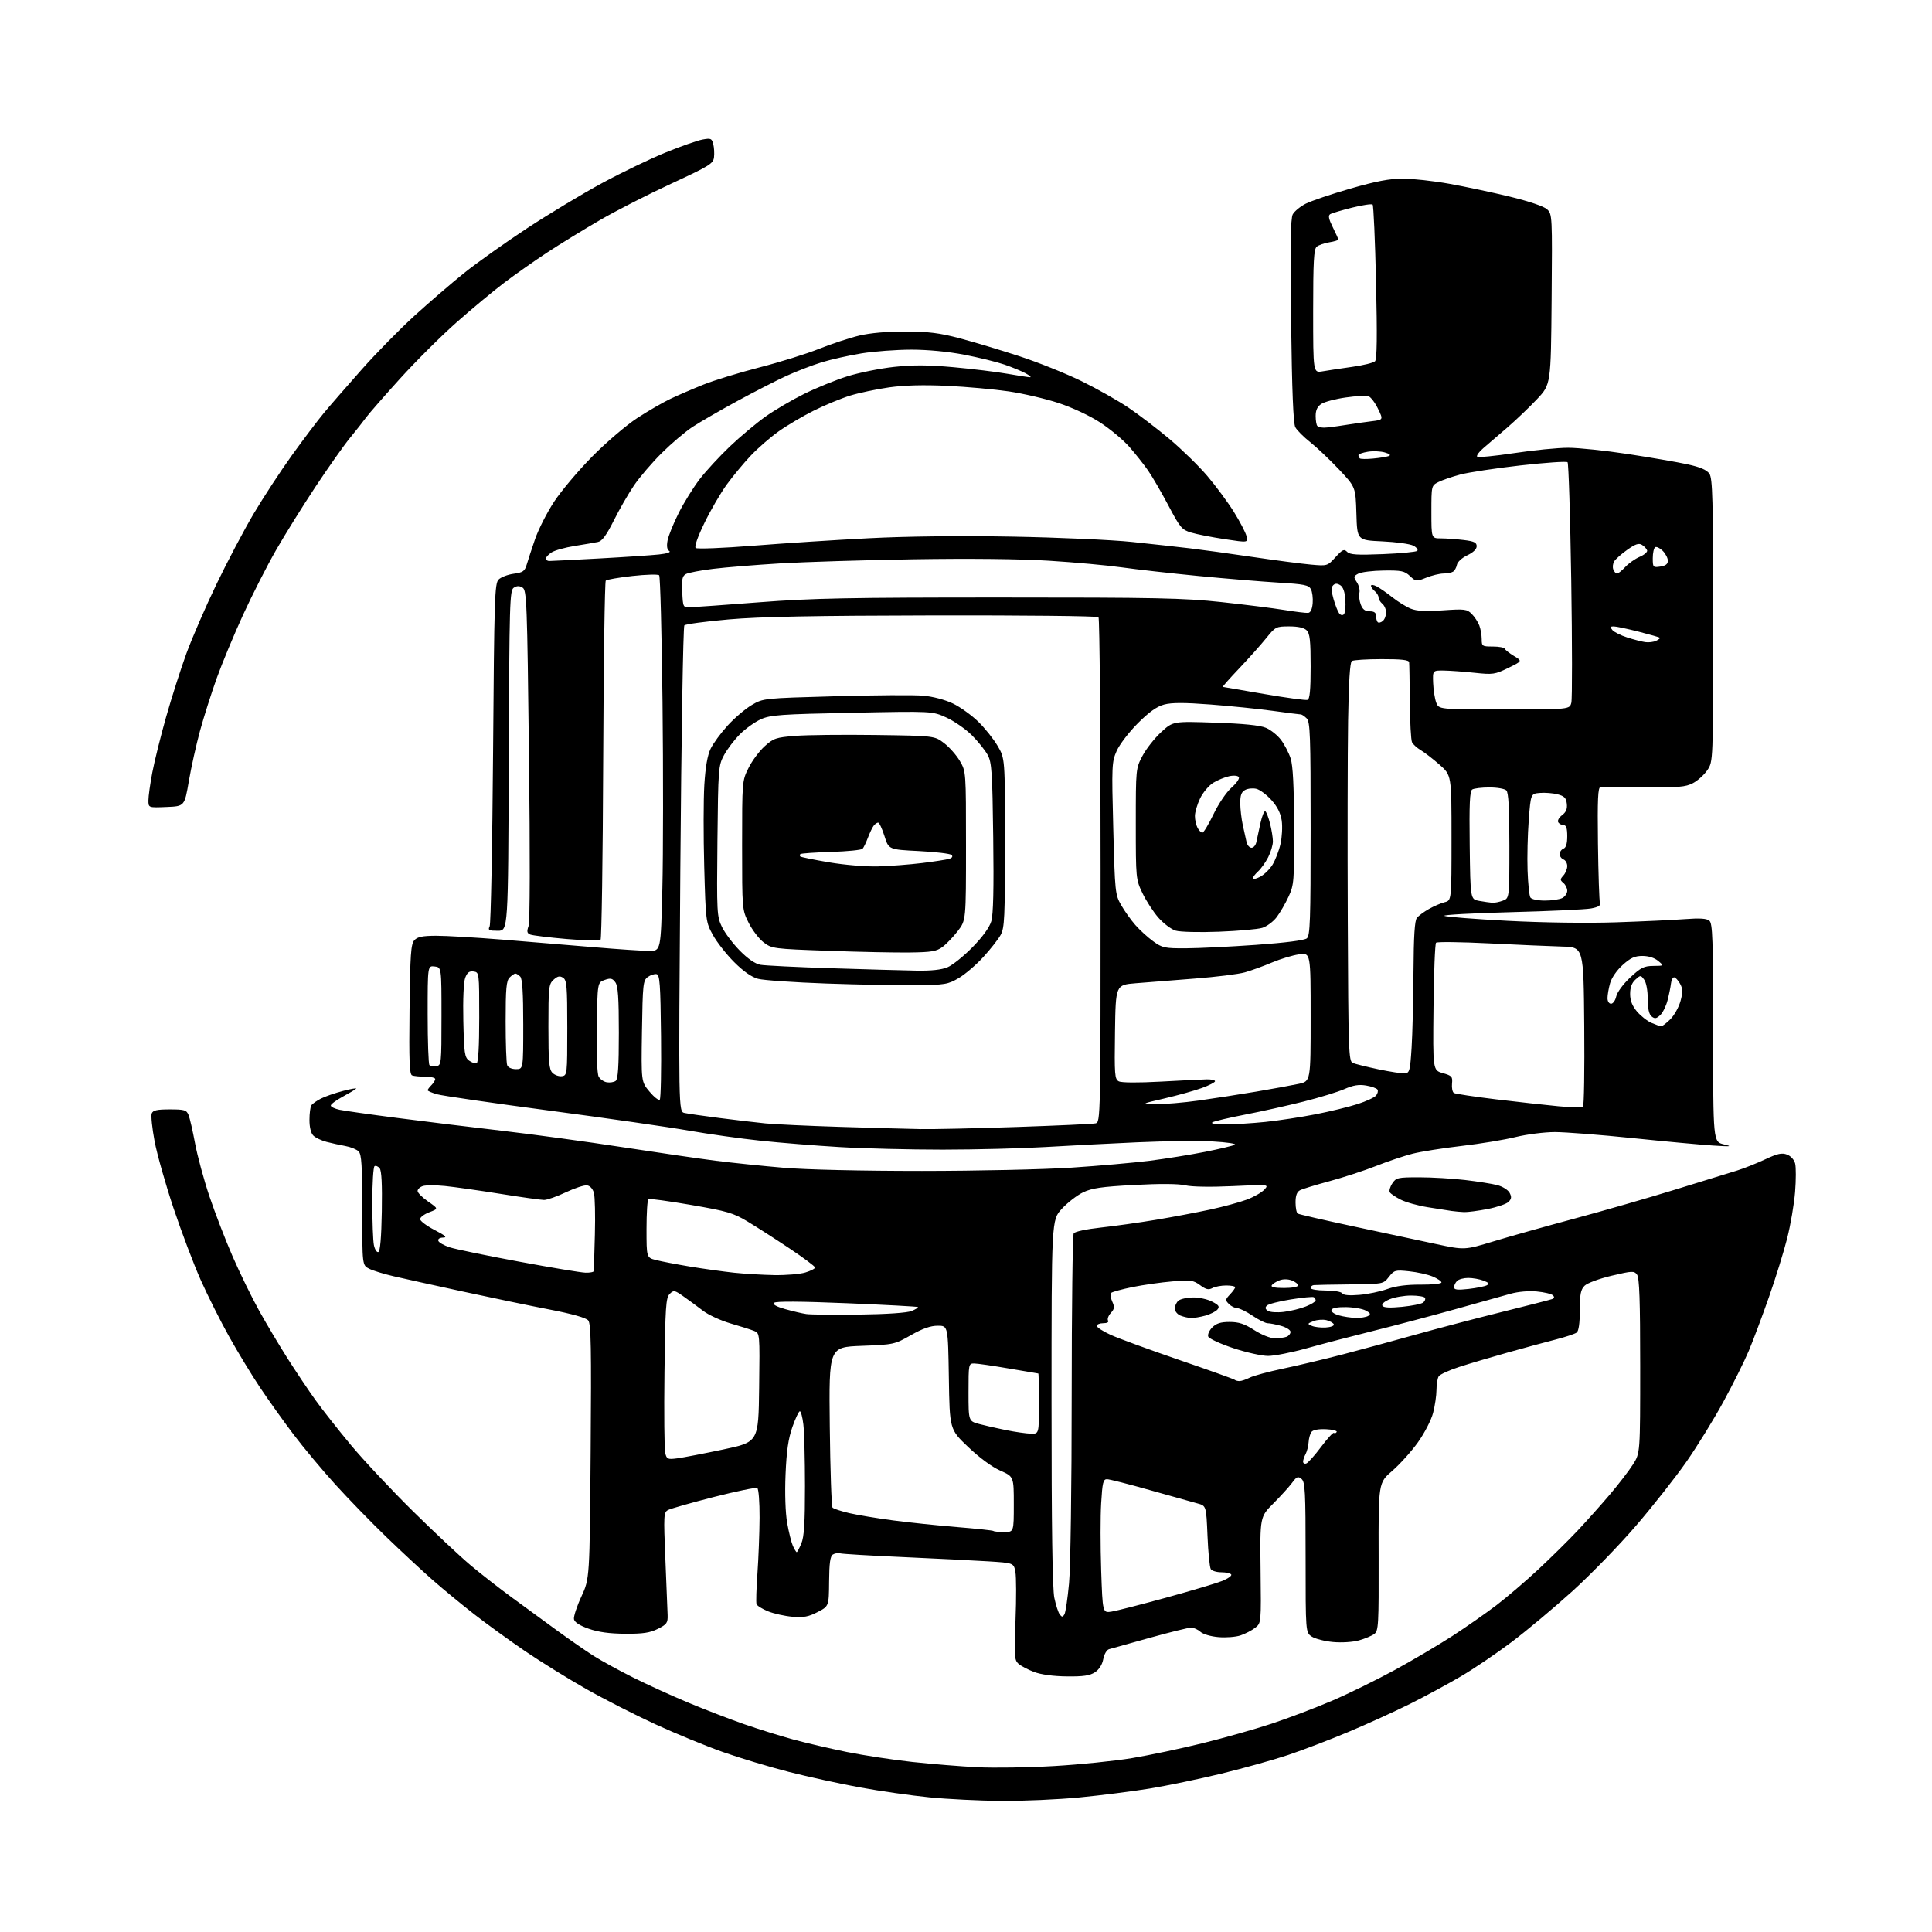 <?xml version="1.0" encoding="UTF-8" standalone="no"?>
<svg 
  version="1.1" 
  xmlns="http://www.w3.org/2000/svg" 
  xmlns:xlink="http://www.w3.org/1999/xlink" 
  xmlns:svg="http://www.w3.org/2000/svg"
  xmlns:rdf="http://www.w3.org/1999/02/22-rdf-syntax-ns#"
  xmlns:cc="http://creativecommons.org/ns#"
  xmlns:dc="http://purl.org/dc/elements/1.1/"
  viewBox="0 0 768 768"
  width="768"
  height="768"
>
<style>svg {background-color: white; }</style>"
<path stroke="none" fill="black" fill-rule="evenodd" d="M398.09,715.89C389.52,715.82 376.62,715.19 369.43,714.47C362.24,713.76 349.86,711.99 341.93,710.54C333.99,709.09 321.20,706.30 313.50,704.33C305.80,702.36 294.01,698.81 287.31,696.44C280.60,694.07 268.57,689.12 260.56,685.44C252.56,681.77 240.16,675.45 233.01,671.39C225.86,667.34 214.94,660.57 208.75,656.36C202.56,652.14 193.45,645.54 188.50,641.68C183.55,637.83 176.12,631.71 172.00,628.09C167.88,624.47 159.60,616.78 153.61,611.00C147.62,605.23 138.46,595.79 133.24,590.04C128.02,584.28 120.51,575.28 116.55,570.04C112.59,564.79 106.64,556.45 103.33,551.50C100.03,546.55 94.52,537.49 91.10,531.36C87.68,525.24 82.60,515.12 79.81,508.87C77.02,502.62 72.15,489.75 68.98,480.27C65.81,470.79 62.42,458.81 61.45,453.65C60.48,448.49 59.97,443.53 60.31,442.63C60.80,441.35 62.35,441.00 67.49,441.00C73.35,441.00 74.14,441.24 74.96,443.25C75.46,444.49 76.62,449.55 77.54,454.50C78.46,459.45 81.02,468.90 83.23,475.50C85.45,482.10 89.61,492.90 92.49,499.50C95.37,506.10 100.09,515.77 103.00,521.00C105.90,526.23 110.99,534.77 114.31,540.00C117.64,545.23 122.61,552.65 125.37,556.50C128.12,560.35 134.51,568.45 139.55,574.50C144.60,580.55 155.65,592.33 164.11,600.68C172.58,609.03 182.89,618.70 187.03,622.18C191.17,625.66 198.59,631.45 203.53,635.06C208.46,638.67 216.55,644.58 221.50,648.20C226.45,651.81 232.97,656.33 236.00,658.25C239.03,660.17 246.03,664.01 251.56,666.78C257.09,669.56 266.99,674.07 273.56,676.81C280.13,679.56 290.13,683.41 295.78,685.38C301.44,687.34 310.21,690.08 315.28,691.46C320.35,692.84 329.97,695.08 336.65,696.44C343.34,697.79 355.04,699.58 362.65,700.40C370.27,701.22 381.90,702.17 388.50,702.50C395.10,702.83 408.82,702.62 419.00,702.03C429.18,701.44 443.12,700.02 449.98,698.88C456.84,697.73 469.44,695.08 477.98,692.97C486.52,690.87 498.90,687.37 505.50,685.19C512.10,683.01 522.90,678.91 529.50,676.08C536.10,673.25 547.35,667.73 554.50,663.82C561.65,659.91 571.95,653.82 577.39,650.30C582.82,646.77 590.70,641.26 594.89,638.07C599.07,634.87 606.55,628.48 611.50,623.86C616.45,619.25 623.46,612.33 627.08,608.49C630.69,604.64 636.50,598.15 639.97,594.06C643.45,589.96 647.58,584.58 649.15,582.11C652.00,577.61 652.00,577.61 652.00,543.00C652.00,516.87 651.69,507.97 650.75,506.70C649.58,505.14 648.90,505.17 640.64,507.12C635.64,508.31 630.95,510.05 629.89,511.11C628.36,512.64 628.00,514.49 628.00,520.88C628.00,526.00 627.56,529.09 626.75,529.71C626.06,530.24 622.35,531.47 618.50,532.46C614.65,533.44 606.10,535.76 599.50,537.61C592.90,539.46 584.19,542.04 580.15,543.35C576.10,544.65 572.40,546.35 571.91,547.11C571.43,547.87 571.02,550.31 571.02,552.53C571.01,554.75 570.41,558.85 569.68,561.65C568.94,564.50 566.28,569.65 563.66,573.33C561.07,576.96 556.48,582.06 553.45,584.68C547.95,589.42 547.95,589.42 548.03,618.81C548.10,646.03 547.98,648.30 546.30,649.53C545.31,650.26 542.58,651.41 540.23,652.07C537.78,652.76 533.37,653.04 529.94,652.73C526.63,652.43 522.82,651.46 521.46,650.57C519.00,648.95 519.00,648.95 519.00,619.10C519.00,592.79 518.81,589.09 517.38,587.90C515.98,586.74 515.47,586.94 513.63,589.43C512.46,591.02 509.10,594.71 506.18,597.64C500.85,602.97 500.85,602.97 501.10,624.10C501.35,645.22 501.35,645.22 498.93,647.09C497.59,648.12 494.99,649.47 493.14,650.09C491.29,650.72 487.36,651.03 484.40,650.78C481.34,650.53 478.24,649.62 477.19,648.67C476.17,647.75 474.51,647.00 473.50,647.00C472.49,647.00 465.10,648.82 457.08,651.05C449.06,653.27 441.76,655.32 440.85,655.58C439.93,655.85 438.92,657.59 438.56,659.54C438.15,661.74 436.93,663.66 435.25,664.76C433.20,666.10 430.60,666.48 424.04,666.40C418.70,666.34 413.83,665.68 411.05,664.63C408.60,663.70 405.80,662.23 404.83,661.35C403.23,659.90 403.12,658.26 403.68,644.07C404.02,635.45 404.00,626.80 403.63,624.85C402.96,621.29 402.96,621.29 392.73,620.65C387.10,620.30 371.93,619.54 359.00,618.96C346.07,618.39 334.82,617.72 334.00,617.48C333.18,617.24 331.86,617.45 331.08,617.94C330.02,618.60 329.64,621.32 329.58,628.66C329.50,638.50 329.50,638.50 325.00,640.82C321.39,642.69 319.41,643.05 315.00,642.68C311.98,642.42 307.62,641.45 305.33,640.53C303.03,639.60 300.96,638.32 300.73,637.67C300.49,637.03 300.66,631.55 301.09,625.50C301.52,619.45 301.90,609.46 301.94,603.31C301.97,597.08 301.57,591.85 301.03,591.52C300.50,591.19 292.73,592.79 283.78,595.07C274.83,597.36 266.65,599.68 265.61,600.23C263.81,601.17 263.76,602.16 264.50,619.86C264.93,630.11 265.33,640.08 265.39,642.00C265.49,645.13 265.07,645.71 261.50,647.50C258.35,649.07 255.58,649.49 248.50,649.44C242.27,649.40 237.81,648.79 234.00,647.44C230.37,646.16 228.39,644.87 228.16,643.64C227.97,642.61 229.29,638.56 231.11,634.64C234.40,627.50 234.40,627.50 234.79,577.00C235.11,535.80 234.94,526.20 233.84,524.89C232.98,523.85 227.49,522.30 218.50,520.56C210.80,519.08 195.28,515.86 184.00,513.41C172.72,510.97 160.35,508.24 156.50,507.34C152.65,506.45 148.26,505.10 146.75,504.34C144.00,502.95 144.00,502.95 144.00,481.05C144.00,463.24 143.73,458.87 142.55,457.69C141.75,456.89 139.39,455.93 137.30,455.56C135.21,455.18 131.83,454.44 129.80,453.91C127.76,453.38 125.39,452.25 124.55,451.40C123.59,450.44 123.01,448.08 123.02,445.18C123.02,442.61 123.36,440.00 123.77,439.39C124.17,438.78 125.86,437.58 127.53,436.73C129.19,435.88 133.17,434.49 136.37,433.66C139.58,432.82 141.90,432.43 141.55,432.78C141.19,433.14 138.79,434.57 136.20,435.97C133.62,437.37 131.50,438.94 131.50,439.46C131.50,439.99 133.07,440.75 135.00,441.16C136.93,441.56 147.28,443.03 158.00,444.41C168.72,445.80 187.57,448.10 199.88,449.53C212.19,450.96 233.57,453.88 247.38,456.01C261.20,458.14 277.90,460.57 284.50,461.41C291.10,462.25 303.25,463.50 311.50,464.20C320.47,464.96 342.59,465.46 366.50,465.46C388.50,465.45 415.27,464.86 426.00,464.15C436.73,463.45 450.68,462.21 457.00,461.42C463.32,460.62 473.23,459.03 479.00,457.88C484.77,456.73 490.11,455.46 490.86,455.05C491.60,454.64 487.65,454.05 482.07,453.74C476.50,453.44 463.06,453.58 452.22,454.07C441.37,454.55 424.85,455.40 415.50,455.96C406.15,456.52 387.80,456.98 374.71,456.99C361.63,456.99 343.18,456.54 333.71,455.97C324.25,455.41 310.11,454.27 302.30,453.44C294.49,452.62 281.67,450.81 273.80,449.43C265.94,448.05 241.05,444.47 218.50,441.49C195.95,438.50 175.81,435.58 173.75,434.99C171.69,434.40 170.00,433.68 170.00,433.39C170.00,433.10 170.68,432.18 171.50,431.36C172.33,430.53 173.00,429.44 173.00,428.93C173.00,428.42 171.24,428.00 169.08,428.00C166.93,428.00 164.56,427.77 163.83,427.49C162.76,427.08 162.56,421.97 162.80,401.26C163.05,379.34 163.34,375.29 164.70,373.77C165.95,372.40 167.90,372.00 173.40,371.98C177.31,371.97 189.05,372.66 199.50,373.50C209.95,374.35 226.38,375.71 236.00,376.52C245.62,377.34 255.57,378.01 258.09,378.00C262.68,378.00 262.68,378.00 263.30,353.25C263.64,339.64 263.67,306.23 263.36,279.00C263.05,251.77 262.46,229.13 262.03,228.68C261.61,228.23 256.82,228.36 251.40,228.96C245.98,229.57 241.21,230.39 240.80,230.80C240.40,231.20 239.94,263.33 239.78,302.18C239.63,341.04 239.15,373.18 238.73,373.60C238.31,374.02 232.24,373.87 225.23,373.27C218.23,372.66 211.75,371.87 210.83,371.51C209.49,370.98 209.34,370.31 210.10,368.15C210.68,366.49 210.74,340.39 210.27,300.09C209.56,239.40 209.37,234.64 207.75,233.61C206.47,232.81 205.53,232.81 204.25,233.61C202.62,234.64 202.48,239.19 202.24,302.36C201.99,370.00 201.99,370.00 197.89,370.00C194.32,370.00 193.90,369.77 194.64,368.25C195.11,367.29 195.72,336.25 196.00,299.29C196.46,237.55 196.64,231.93 198.21,230.36C199.16,229.42 201.85,228.39 204.19,228.07C207.85,227.58 208.58,227.08 209.35,224.50C209.84,222.85 211.33,218.30 212.67,214.38C214.01,210.47 217.44,203.72 220.30,199.38C223.16,195.05 230.00,186.95 235.50,181.39C241.00,175.82 249.02,168.98 253.31,166.18C257.61,163.38 263.58,159.93 266.58,158.51C269.57,157.09 275.47,154.55 279.67,152.87C283.88,151.18 293.88,148.12 301.91,146.05C309.93,143.99 320.57,140.68 325.54,138.69C330.51,136.70 337.71,134.32 341.54,133.41C346.00,132.35 352.63,131.77 360.00,131.79C369.17,131.82 373.53,132.37 381.50,134.48C387.00,135.93 397.64,139.13 405.14,141.58C412.65,144.03 423.79,148.50 429.90,151.50C436.02,154.50 444.39,159.23 448.52,162.01C452.65,164.80 460.01,170.42 464.88,174.51C469.75,178.60 476.53,185.22 479.94,189.22C483.34,193.22 488.10,199.65 490.50,203.50C492.90,207.35 495.15,211.68 495.51,213.12C496.15,215.73 496.15,215.73 486.83,214.32C481.70,213.54 475.70,212.37 473.50,211.70C469.81,210.59 469.11,209.76 464.49,201.00C461.73,195.78 458.07,189.47 456.35,187.00C454.63,184.53 451.26,180.28 448.87,177.57C446.48,174.86 441.31,170.55 437.39,167.99C433.24,165.28 426.35,162.05 420.88,160.24C415.72,158.53 406.77,156.44 401.00,155.59C395.23,154.74 384.20,153.75 376.50,153.38C367.14,152.94 359.52,153.14 353.50,153.98C348.55,154.68 341.57,156.15 338.00,157.24C334.43,158.34 327.90,161.03 323.50,163.23C319.10,165.43 312.80,169.15 309.50,171.50C306.20,173.84 301.22,178.18 298.43,181.13C295.64,184.08 291.37,189.23 288.93,192.57C286.49,195.91 282.50,202.77 280.05,207.82C277.32,213.42 275.96,217.32 276.55,217.83C277.07,218.29 287.40,217.88 299.50,216.92C311.60,215.96 332.25,214.62 345.40,213.95C360.48,213.17 381.50,212.94 402.40,213.31C420.60,213.64 442.02,214.59 450.00,215.43C457.98,216.27 468.31,217.41 472.96,217.96C477.61,218.51 488.86,220.06 497.96,221.40C507.06,222.75 517.46,224.11 521.08,224.43C527.63,225.02 527.67,225.00 530.88,221.49C533.66,218.43 534.29,218.14 535.51,219.37C536.65,220.51 539.49,220.69 549.72,220.27C556.75,219.99 562.89,219.40 563.36,218.97C563.83,218.54 563.15,217.62 561.86,216.92C560.56,216.22 555.00,215.45 549.50,215.20C539.50,214.74 539.50,214.74 539.19,204.18C538.88,193.62 538.88,193.62 532.25,186.58C528.60,182.72 523.47,177.86 520.85,175.78C518.22,173.71 515.55,171.03 514.91,169.83C514.10,168.31 513.58,155.34 513.23,127.52C512.85,97.81 513.02,86.83 513.89,85.21C514.54,84.00 516.86,82.09 519.05,80.97C521.24,79.86 529.21,77.16 536.77,74.98C546.93,72.05 552.34,71.02 557.58,71.01C561.47,71.01 569.79,71.92 576.08,73.05C582.36,74.17 593.22,76.48 600.20,78.17C607.95,80.06 613.71,82.02 614.99,83.20C617.04,85.11 617.07,85.78 616.79,118.98C616.50,152.81 616.50,152.81 611.00,158.66C607.98,161.87 602.63,166.97 599.13,170.00C595.63,173.03 591.35,176.70 589.63,178.17C587.91,179.63 586.82,181.15 587.20,181.53C587.59,181.92 594.21,181.28 601.92,180.12C609.63,178.95 619.28,178.00 623.36,178.00C627.45,178.00 638.15,179.12 647.14,180.49C656.14,181.86 666.76,183.69 670.74,184.56C675.84,185.67 678.43,186.77 679.49,188.29C680.79,190.15 681.00,198.13 681.00,246.57C681.00,302.70 681.00,302.70 678.73,306.10C677.48,307.97 674.89,310.31 672.98,311.31C669.99,312.86 667.24,313.09 653.50,312.92C644.70,312.81 636.92,312.78 636.21,312.86C635.20,312.97 634.99,317.69 635.21,335.25C635.37,347.49 635.73,358.15 636.00,358.94C636.36,359.97 635.36,360.59 632.50,361.12C630.30,361.54 615.97,362.20 600.66,362.60C585.35,363.00 573.43,363.66 574.16,364.06C574.90,364.47 586.18,365.35 599.24,366.04C613.20,366.77 630.92,367.02 642.24,366.64C652.83,366.29 665.21,365.72 669.74,365.37C675.67,364.92 678.41,365.09 679.49,365.99C680.79,367.07 681.00,373.19 681.00,410.56C681.00,453.88 681.00,453.88 685.25,454.90C688.81,455.75 688.11,455.83 681.00,455.37C676.33,455.08 661.95,453.75 649.05,452.42C636.15,451.09 622.20,450.01 618.05,450.01C613.90,450.02 606.90,450.91 602.50,451.99C598.10,453.08 588.42,454.67 581.00,455.53C573.58,456.39 564.80,457.78 561.50,458.62C558.20,459.46 551.67,461.65 547.00,463.50C542.33,465.34 534.00,468.06 528.50,469.54C523.00,471.02 517.71,472.64 516.75,473.15C515.54,473.79 515.00,475.27 515.00,477.98C515.00,480.12 515.39,482.13 515.88,482.42C516.36,482.72 526.37,485.02 538.13,487.53C549.88,490.04 564.60,493.19 570.84,494.52C582.18,496.95 582.18,496.95 593.84,493.42C600.25,491.47 614.73,487.41 626.00,484.38C637.27,481.35 655.27,476.17 666.00,472.86C676.73,469.56 687.75,466.16 690.50,465.31C693.25,464.46 698.27,462.46 701.66,460.87C706.62,458.55 708.32,458.17 710.38,458.96C711.88,459.53 713.22,461.02 713.60,462.55C713.96,463.99 713.95,469.07 713.57,473.84C713.19,478.60 711.78,486.88 710.43,492.24C709.08,497.59 705.80,508.17 703.14,515.74C700.48,523.31 696.89,532.88 695.16,537.00C693.43,541.12 688.88,550.25 685.05,557.27C681.22,564.30 674.58,575.06 670.29,581.19C666.01,587.31 657.06,598.67 650.40,606.42C643.75,614.17 632.34,625.91 625.06,632.51C617.77,639.10 606.92,648.19 600.93,652.70C594.95,657.21 585.85,663.38 580.72,666.39C575.59,669.41 566.47,674.34 560.45,677.35C554.43,680.35 543.46,685.34 536.09,688.44C528.71,691.54 517.91,695.67 512.09,697.62C506.26,699.57 494.30,702.91 485.50,705.05C476.70,707.18 463.88,709.85 457.00,710.98C450.12,712.10 437.57,713.69 429.09,714.51C420.61,715.33 406.66,715.95 398.09,715.89zM423.14,641.71C423.58,640.94 424.40,635.40 424.96,629.40C425.55,623.24 426.01,590.87 426.01,555.00C426.02,520.08 426.38,490.95 426.81,490.28C427.25,489.58 431.90,488.59 437.54,487.98C443.02,487.38 452.90,485.99 459.50,484.89C466.10,483.79 475.77,481.96 481.00,480.83C486.23,479.71 492.80,477.92 495.61,476.87C498.43,475.82 501.57,474.02 502.61,472.88C504.48,470.81 504.48,470.81 489.99,471.50C481.23,471.91 473.79,471.79 471.18,471.18C468.40,470.54 461.13,470.49 450.85,471.04C437.82,471.74 434.04,472.29 430.50,474.00C428.12,475.15 424.33,478.09 422.08,480.53C418.00,484.96 418.00,484.96 418.00,557.43C418.00,606.97 418.35,631.58 419.12,635.20C419.73,638.12 420.71,641.09 421.29,641.81C422.16,642.89 422.49,642.87 423.14,641.71zM441.91,640.63C443.88,640.31 453.63,637.82 463.57,635.09C473.51,632.36 483.52,629.37 485.82,628.46C488.11,627.54 489.74,626.39 489.43,625.89C489.13,625.40 487.36,625.00 485.50,625.00C483.64,625.00 481.75,624.44 481.31,623.75C480.86,623.06 480.27,617.12 480.00,610.53C479.50,598.57 479.50,598.57 476.00,597.63C474.07,597.12 465.58,594.74 457.13,592.35C448.68,589.96 440.99,588.00 440.03,588.00C438.54,588.00 438.21,589.37 437.73,597.53C437.41,602.77 437.42,614.74 437.73,624.13C438.31,641.21 438.31,641.21 441.91,640.63zM316.71,617.00C316.93,617.00 317.75,615.44 318.55,613.53C319.65,610.91 320.00,605.37 319.99,590.78C319.99,580.18 319.70,569.14 319.35,566.25C319.01,563.36 318.38,561.00 317.95,561.00C317.53,561.00 316.20,563.81 314.99,567.25C313.37,571.89 312.66,576.75 312.27,586.11C311.95,593.70 312.21,601.36 312.91,605.38C313.55,609.05 314.58,613.17 315.19,614.53C315.81,615.89 316.50,617.00 316.71,617.00zM399.17,609.00C403.00,609.00 403.00,609.00 403.00,597.99C403.00,586.97 403.00,586.97 397.60,584.58C394.32,583.14 389.30,579.43 384.85,575.19C377.50,568.19 377.50,568.19 377.18,547.59C376.85,527.00 376.85,527.00 372.77,527.00C369.90,527.00 366.74,528.11 362.10,530.75C355.61,534.44 355.29,534.51 342.50,535.00C329.50,535.50 329.50,535.50 329.85,567.00C330.04,584.33 330.53,598.86 330.95,599.30C331.37,599.75 334.37,600.73 337.61,601.49C340.86,602.24 348.69,603.54 355.01,604.38C361.33,605.21 372.80,606.41 380.50,607.04C388.20,607.66 394.69,608.36 394.92,608.59C395.15,608.82 397.06,609.00 399.17,609.00zM519.25,581.76C519.94,581.54 522.58,578.60 525.12,575.21C527.65,571.83 529.97,569.31 530.27,569.60C530.56,569.89 531.05,569.73 531.35,569.24C531.65,568.75 529.74,568.25 527.11,568.13C524.13,568.00 521.95,568.40 521.34,569.21C520.80,569.92 520.28,571.76 520.19,573.30C520.09,574.84 519.56,576.95 519.01,577.99C518.45,579.02 518.00,580.39 518.00,581.02C518.00,581.65 518.56,581.99 519.25,581.76zM269.30,579.70C271.61,579.39 279.80,577.81 287.50,576.19C301.50,573.24 301.50,573.24 301.77,551.61C302.04,529.97 302.04,529.97 299.77,529.06C298.52,528.55 294.32,527.22 290.44,526.10C286.55,524.97 281.60,522.70 279.44,521.03C277.27,519.37 273.79,516.81 271.70,515.34C268.13,512.83 267.80,512.77 266.20,514.37C264.70,515.87 264.46,519.45 264.14,545.53C263.94,561.73 264.08,576.18 264.44,577.62C265.05,580.06 265.40,580.21 269.30,579.70zM409.75,569.91C413.00,570.00 413.00,570.00 413.00,558.00C413.00,551.40 412.89,546.00 412.75,545.99C412.61,545.99 407.32,545.09 401.00,544.00C394.68,542.91 388.49,542.01 387.25,542.01C385.05,542.00 385.00,542.24 385.00,553.46C385.00,564.92 385.00,564.92 389.25,566.07C391.59,566.70 396.43,567.80 400.00,568.51C403.57,569.23 407.96,569.85 409.75,569.91zM492.72,549.00C493.48,549.00 495.31,548.38 496.80,547.63C498.28,546.87 504.23,545.27 510.00,544.06C515.77,542.85 526.58,540.28 534.00,538.34C541.42,536.40 554.48,532.85 563.00,530.46C571.52,528.07 586.83,524.05 597.00,521.53C607.17,519.00 616.14,516.71 616.92,516.43C617.88,516.09 618.01,515.61 617.31,514.91C616.75,514.35 613.86,513.66 610.89,513.38C607.71,513.08 603.45,513.45 600.50,514.28C597.75,515.06 587.85,517.83 578.50,520.43C569.15,523.04 554.48,526.92 545.90,529.05C537.33,531.18 525.44,534.29 519.48,535.96C513.53,537.63 506.59,539.00 504.08,539.00C501.56,539.00 495.31,537.60 490.18,535.89C485.05,534.18 480.60,532.12 480.29,531.31C479.98,530.50 480.70,528.86 481.89,527.67C483.50,526.05 485.27,525.50 488.80,525.50C492.45,525.50 494.72,526.25 498.61,528.75C501.52,530.62 504.99,532.00 506.76,532.00C508.45,532.00 510.55,531.73 511.42,531.39C512.29,531.06 513.00,530.18 513.00,529.44C513.00,528.70 511.31,527.63 509.25,527.05C507.19,526.48 504.78,526.01 503.90,526.01C503.02,526.00 500.32,524.66 497.90,523.02C495.48,521.38 492.74,520.03 491.82,520.02C490.90,520.01 489.41,519.27 488.52,518.37C487.01,516.87 487.05,516.58 488.94,514.56C490.08,513.36 491.00,512.06 491.00,511.69C491.00,511.31 489.40,511.00 487.43,511.00C485.47,511.00 483.00,511.46 481.94,512.03C480.43,512.84 479.36,512.59 477.06,510.88C474.38,508.91 473.36,508.77 466.04,509.38C461.61,509.75 454.50,510.76 450.24,511.62C445.98,512.49 442.14,513.54 441.70,513.95C441.26,514.36 441.45,515.89 442.11,517.34C443.13,519.58 443.04,520.30 441.56,521.93C440.59,523.00 440.10,524.35 440.46,524.94C440.86,525.58 440.11,526.00 438.56,526.00C437.15,526.00 436.00,526.47 436.00,527.06C436.00,527.64 438.46,529.24 441.47,530.61C444.47,531.99 456.70,536.46 468.63,540.56C480.57,544.65 490.56,548.22 490.83,548.50C491.11,548.77 491.96,549.00 492.72,549.00zM527.00,527.70C528.92,527.59 530.38,527.05 530.23,526.50C530.08,525.95 528.80,525.19 527.39,524.81C525.97,524.43 523.61,524.59 522.15,525.17C519.65,526.16 519.62,526.27 521.50,527.06C522.60,527.53 525.08,527.82 527.00,527.70zM473.50,523.93C472.40,523.90 470.49,523.47 469.25,522.97C468.01,522.47 467.00,521.21 467.00,520.15C467.00,519.10 467.66,517.70 468.46,517.03C469.26,516.37 471.85,515.79 474.21,515.76C476.57,515.72 480.00,516.46 481.82,517.41C484.51,518.80 484.92,519.39 483.96,520.55C483.31,521.33 481.14,522.42 479.14,522.98C477.14,523.53 474.60,523.96 473.50,523.93zM539.00,523.89C540.92,523.94 543.12,523.57 543.89,523.09C544.98,522.40 544.78,521.95 542.92,520.96C541.63,520.27 538.13,519.66 535.14,519.60C531.72,519.54 529.55,519.95 529.28,520.70C529.05,521.39 530.30,522.32 532.18,522.86C534.01,523.39 537.08,523.85 539.00,523.89zM341.50,522.57C352.62,522.42 360.60,521.87 362.39,521.14C363.98,520.48 365.10,519.78 364.89,519.57C364.67,519.37 351.95,518.68 336.60,518.05C318.25,517.29 308.37,517.23 307.72,517.88C307.07,518.53 308.57,519.39 312.12,520.39C315.08,521.22 318.85,522.11 320.50,522.35C322.15,522.60 331.60,522.70 341.50,522.57zM510.35,521.49C513.02,521.17 516.95,520.20 519.10,519.34C521.24,518.49 523.00,517.41 523.00,516.95C523.00,516.49 522.66,515.91 522.25,515.66C521.84,515.40 517.72,515.80 513.11,516.54C508.49,517.28 504.22,518.38 503.62,518.98C502.82,519.78 502.92,520.36 504.01,521.08C504.83,521.63 507.68,521.82 510.35,521.49zM557.36,519.48C561.29,519.09 565.06,518.33 565.74,517.78C566.42,517.22 566.73,516.37 566.43,515.89C566.13,515.40 563.64,515.00 560.91,515.00C558.17,515.00 554.34,515.67 552.40,516.48C550.27,517.37 549.13,518.40 549.54,519.07C550.01,519.83 552.51,519.96 557.36,519.48zM540.39,514.73C543.75,514.45 548.75,513.40 551.50,512.41C554.86,511.20 559.20,510.63 564.75,510.67C569.29,510.70 573.00,510.31 573.00,509.81C573.00,509.31 571.42,508.24 569.49,507.43C567.57,506.63 563.37,505.69 560.16,505.36C554.63,504.78 554.23,504.89 552.10,507.60C549.86,510.44 549.86,510.44 536.68,510.57C529.43,510.64 522.94,510.77 522.25,510.85C521.56,510.93 521.00,511.45 521.00,512.00C521.00,512.55 523.65,513.00 526.94,513.00C530.27,513.00 533.19,513.50 533.58,514.13C534.03,514.86 536.41,515.07 540.39,514.73zM583.75,512.38C586.91,512.02 590.17,511.37 591.00,510.94C592.17,510.31 591.89,509.91 589.68,509.07C588.14,508.48 585.41,508.00 583.63,508.00C581.86,508.00 579.86,508.54 579.20,509.20C578.54,509.86 578.00,510.99 578.00,511.71C578.00,512.71 579.35,512.87 583.75,512.38zM510.44,512.00C513.57,512.00 516.00,511.55 516.00,510.98C516.00,510.41 514.88,509.52 513.50,509.00C511.97,508.42 510.07,508.40 508.60,508.96C507.28,509.47 505.90,510.35 505.54,510.94C505.11,511.64 506.77,512.00 510.44,512.00zM307.88,506.87C312.50,506.94 318.01,506.48 320.13,505.84C322.26,505.20 324.00,504.31 324.00,503.86C324.00,503.41 319.39,499.97 313.75,496.21C308.11,492.45 300.65,487.66 297.17,485.57C291.53,482.17 289.09,481.46 274.67,478.97C265.78,477.44 258.17,476.40 257.75,476.65C257.34,476.91 257.00,482.25 257.00,488.52C257.00,499.92 257.00,499.92 260.75,500.89C262.81,501.42 268.89,502.58 274.26,503.48C279.63,504.37 287.50,505.46 291.76,505.92C296.02,506.37 303.27,506.79 307.88,506.87zM232.75,505.91C234.54,505.96 236.02,505.66 236.06,505.25C236.09,504.84 236.27,498.31 236.47,490.75C236.67,483.19 236.50,475.76 236.10,474.25C235.65,472.59 234.57,471.38 233.37,471.20C232.27,471.04 228.47,472.28 224.94,473.95C221.40,475.63 217.50,477.00 216.28,477.00C215.06,477.00 207.19,475.90 198.78,474.55C190.38,473.21 180.51,471.81 176.87,471.45C173.22,471.09 169.28,471.09 168.12,471.46C166.95,471.83 166.00,472.72 166.00,473.43C166.00,474.14 167.87,476.02 170.16,477.61C174.31,480.49 174.31,480.49 170.66,481.88C168.65,482.65 167.00,483.88 167.00,484.62C167.00,485.36 169.59,487.30 172.75,488.94C176.99,491.13 177.89,491.92 176.17,491.95C174.76,491.98 174.00,492.50 174.24,493.25C174.46,493.94 176.52,495.10 178.81,495.84C181.10,496.58 193.44,499.13 206.23,501.50C219.03,503.88 230.96,505.87 232.75,505.91zM150.38,497.71C151.13,497.46 151.59,492.06 151.78,481.55C151.96,470.83 151.69,465.33 150.91,464.39C150.29,463.64 149.37,463.27 148.89,463.57C148.40,463.87 148.00,470.34 148.00,477.93C148.00,485.53 148.28,493.17 148.63,494.91C148.98,496.65 149.77,497.91 150.38,497.71zM582.00,481.83C580.62,481.77 578.38,481.57 577.00,481.37C575.62,481.17 571.35,480.50 567.50,479.88C563.65,479.26 558.84,477.92 556.82,476.89C554.79,475.87 552.84,474.55 552.48,473.97C552.12,473.39 552.55,471.81 553.44,470.46C554.95,468.15 555.59,468.00 564.16,468.00C569.17,468.00 577.37,468.48 582.39,469.07C587.40,469.66 593.18,470.57 595.23,471.11C597.29,471.64 599.47,473.01 600.08,474.15C600.95,475.78 600.87,476.56 599.67,477.76C598.83,478.60 595.07,479.88 591.32,480.61C587.57,481.33 583.38,481.88 582.00,481.83zM366.00,448.83C370.68,448.92 387.77,448.54 404.00,448.00C420.23,447.45 434.40,446.80 435.50,446.55C437.48,446.09 437.50,445.27 437.50,346.13C437.50,291.15 437.12,245.79 436.67,245.33C436.21,244.88 406.73,244.56 371.17,244.63C323.60,244.72 302.06,245.14 289.71,246.22C280.47,247.03 272.52,248.10 272.04,248.59C271.56,249.09 270.84,292.79 270.44,345.70C269.72,441.89 269.72,441.89 272.11,442.42C273.42,442.71 279.68,443.61 286.00,444.42C292.32,445.23 300.56,446.20 304.30,446.57C308.04,446.94 321.54,447.57 334.30,447.96C347.06,448.35 361.32,448.75 366.00,448.83zM487.00,446.95C490.57,446.96 497.77,446.52 503.00,445.98C508.23,445.44 517.23,444.07 523.00,442.94C528.77,441.81 536.28,439.98 539.67,438.88C543.07,437.79 546.37,436.26 547.01,435.49C547.65,434.72 547.91,433.66 547.58,433.13C547.26,432.60 545.22,431.88 543.06,431.51C540.17,431.02 537.92,431.39 534.49,432.90C531.94,434.03 524.60,436.28 518.17,437.90C511.75,439.51 501.32,441.84 495.00,443.06C488.68,444.29 482.82,445.66 482.00,446.12C481.09,446.62 483.04,446.94 487.00,446.95zM629.26,439.98C629.68,439.65 629.91,425.23 629.76,407.94C629.50,376.50 629.50,376.50 621.00,376.27C616.33,376.14 603.30,375.57 592.05,375.01C580.81,374.45 571.27,374.33 570.85,374.75C570.44,375.16 569.98,386.74 569.84,400.48C569.57,425.46 569.57,425.46 573.54,426.58C577.16,427.61 577.47,427.98 577.20,430.76C577.03,432.44 577.37,434.11 577.94,434.47C578.52,434.82 586.08,435.96 594.75,437.01C603.41,438.05 614.55,439.28 619.50,439.75C624.45,440.22 628.84,440.32 629.26,439.98zM459.58,438.92C462.92,438.96 470.57,438.31 476.58,437.47C482.58,436.63 492.90,435.03 499.50,433.91C506.10,432.79 513.64,431.41 516.25,430.85C521.00,429.83 521.00,429.83 521.00,404.28C521.00,378.73 521.00,378.73 516.42,379.36C513.91,379.70 509.07,381.16 505.67,382.59C502.28,384.03 497.43,385.79 494.89,386.51C492.36,387.23 483.36,388.35 474.89,389.00C466.43,389.66 455.90,390.49 451.50,390.85C443.50,391.50 443.50,391.50 443.23,410.20C442.98,427.25 443.11,428.99 444.73,429.84C445.81,430.41 452.38,430.45 461.50,429.95C469.75,429.49 477.96,429.09 479.75,429.06C481.54,429.03 483.00,429.36 483.00,429.80C483.00,430.24 480.64,431.46 477.75,432.50C474.86,433.55 468.23,435.40 463.00,436.62C453.50,438.83 453.50,438.83 459.58,438.92zM262.27,437.13C262.69,436.71 262.92,425.38 262.77,411.95C262.54,391.04 262.28,387.48 260.98,387.23C260.15,387.07 258.57,387.59 257.48,388.39C255.64,389.73 255.48,391.25 255.19,409.92C254.88,430.00 254.88,430.00 258.19,433.94C260.01,436.11 261.85,437.55 262.27,437.13zM244.75,429.67C245.67,429.00 246.00,423.96 246.00,410.57C246.00,396.54 245.68,391.94 244.60,390.46C243.43,388.87 242.71,388.71 240.35,389.55C237.50,390.55 237.50,390.55 237.23,408.30C237.06,419.01 237.36,426.80 237.97,427.95C238.54,429.00 240.01,430.03 241.25,430.23C242.49,430.43 244.06,430.18 244.75,429.67zM223.37,427.80C225.46,427.51 225.50,427.11 225.50,408.61C225.50,391.95 225.30,389.59 223.81,388.65C222.51,387.83 221.64,388.02 220.06,389.45C218.14,391.19 218.00,392.42 218.00,408.08C218.00,422.23 218.25,425.11 219.62,426.48C220.52,427.38 222.21,427.97 223.37,427.80zM558.50,426.68C560.31,426.52 560.56,425.54 561.13,416.50C561.48,411.00 561.82,397.47 561.88,386.44C561.97,372.03 562.35,365.95 563.25,364.85C563.94,364.01 566.09,362.42 568.03,361.33C569.97,360.23 572.78,359.02 574.28,358.64C577.00,357.96 577.00,357.96 577.00,333.07C577.00,308.17 577.00,308.17 572.27,304.00C569.66,301.71 566.30,299.11 564.80,298.22C563.29,297.33 561.72,295.91 561.30,295.05C560.88,294.20 560.49,286.98 560.43,279.00C560.36,271.02 560.24,263.94 560.15,263.25C560.04,262.34 557.11,262.00 549.25,262.02C543.34,262.02 538.00,262.36 537.38,262.77C536.63,263.26 536.14,271.06 535.89,286.50C535.69,299.15 535.63,334.76 535.76,365.64C535.98,418.03 536.12,421.84 537.75,422.54C538.71,422.95 543.33,424.09 548.00,425.08C552.67,426.06 557.40,426.78 558.50,426.68zM205.11,425.00C208.00,425.00 208.00,425.00 208.00,407.20C208.00,394.69 207.64,389.04 206.80,388.20C206.14,387.54 205.27,387.00 204.87,387.00C204.47,387.00 203.44,387.71 202.57,388.57C201.28,389.87 201.00,392.92 201.00,405.99C201.00,414.71 201.27,422.55 201.61,423.42C201.97,424.36 203.39,425.00 205.11,425.00zM173.46,423.79C175.43,423.51 175.50,422.87 175.50,404.00C175.50,384.50 175.50,384.50 172.75,384.18C170.00,383.87 170.00,383.87 170.00,403.27C170.00,413.94 170.32,422.99 170.71,423.38C171.10,423.77 172.34,423.95 173.46,423.79zM189.46,422.68C190.13,422.46 190.50,415.94 190.50,404.42C190.50,386.60 190.49,386.50 188.25,386.18C186.56,385.94 185.74,386.56 184.93,388.68C184.29,390.37 183.99,397.24 184.18,405.83C184.47,418.70 184.70,420.31 186.46,421.60C187.54,422.38 188.89,422.87 189.46,422.68zM660.33,407.96C660.78,407.98 662.43,406.72 664.00,405.16C665.56,403.59 667.37,400.33 668.03,397.91C669.00,394.32 668.96,393.04 667.82,391.00C667.05,389.62 665.99,388.50 665.46,388.50C664.93,388.50 664.38,389.62 664.23,391.00C664.08,392.38 663.46,395.39 662.86,397.70C662.26,400.01 660.93,402.66 659.90,403.59C658.38,404.97 657.76,405.04 656.52,404.02C655.49,403.16 655.00,400.93 655.00,397.07C655.00,393.75 654.41,390.58 653.59,389.45C652.21,387.56 652.14,387.56 650.09,389.42C648.67,390.70 648.00,392.53 648.00,395.08C648.00,397.71 648.81,399.81 650.70,402.06C652.19,403.82 654.77,405.86 656.45,406.59C658.13,407.32 659.87,407.94 660.33,407.96zM640.42,399.00C641.20,399.00 642.13,397.69 642.48,396.08C642.85,394.42 645.24,391.18 648.02,388.58C652.24,384.63 653.51,384.00 657.21,383.97C661.50,383.93 661.50,383.93 659.14,381.97C657.68,380.75 655.29,380.00 652.89,380.00C649.83,380.00 648.16,380.77 645.02,383.60C642.70,385.70 640.62,388.72 640.03,390.85C639.47,392.86 639.01,395.51 639.01,396.75C639.00,398.03 639.61,399.00 640.42,399.00zM364.00,391.64C357.12,391.72 341.09,391.41 328.37,390.96C315.65,390.51 303.49,389.67 301.34,389.09C298.76,388.40 295.52,386.13 291.83,382.44C288.75,379.36 284.95,374.51 283.39,371.67C280.57,366.55 280.54,366.28 279.94,344.50C279.61,332.40 279.63,317.77 279.98,312.00C280.41,304.95 281.23,300.24 282.47,297.66C283.48,295.55 286.55,291.37 289.29,288.37C292.03,285.38 296.32,281.72 298.84,280.25C303.40,277.58 303.46,277.57 331.95,276.77C347.65,276.32 363.43,276.22 367.00,276.54C370.83,276.88 375.66,278.16 378.77,279.64C381.67,281.03 386.19,284.27 388.83,286.84C391.47,289.40 394.95,293.75 396.56,296.50C399.50,301.50 399.50,301.50 399.50,335.00C399.50,364.75 399.31,368.85 397.79,371.63C396.84,373.35 393.75,377.30 390.90,380.41C388.06,383.53 383.66,387.29 381.12,388.79C376.81,391.32 375.67,391.51 364.00,391.64zM364.28,385.84C370.14,385.95 374.26,385.50 376.65,384.50C378.62,383.68 383.08,380.10 386.56,376.55C390.57,372.46 393.32,368.68 394.05,366.23C394.85,363.56 395.09,353.35 394.82,332.94C394.49,306.93 394.23,303.11 392.64,300.14C391.65,298.30 388.82,294.77 386.37,292.31C383.91,289.85 379.36,286.68 376.26,285.26C370.63,282.68 370.63,282.68 338.72,283.34C310.40,283.91 306.33,284.20 302.51,285.89C300.14,286.94 296.37,289.63 294.14,291.86C291.91,294.09 289.05,297.85 287.79,300.21C285.57,304.36 285.49,305.45 285.19,334.32C284.90,362.91 284.98,364.32 286.99,368.48C288.15,370.87 291.33,375.09 294.06,377.87C297.26,381.12 300.18,383.13 302.26,383.51C304.04,383.83 316.75,384.46 330.50,384.89C344.25,385.33 359.45,385.76 364.28,385.84zM361.68,378.63C356.08,378.71 341.46,378.41 329.20,377.96C307.42,377.18 306.82,377.10 303.55,374.61C301.71,373.20 299.04,369.70 297.60,366.83C295.00,361.61 295.00,361.58 295.00,336.00C295.00,310.54 295.01,310.36 297.56,305.26C298.96,302.44 301.84,298.57 303.95,296.66C307.48,293.47 308.45,293.14 316.14,292.52C320.74,292.15 335.07,292.00 348.00,292.17C371.50,292.50 371.50,292.50 375.30,295.41C377.39,297.01 380.20,300.19 381.55,302.49C384.00,306.68 384.00,306.68 384.00,336.26C384.00,365.84 384.00,365.84 380.75,370.08C378.96,372.41 376.23,375.26 374.68,376.41C372.29,378.18 370.31,378.52 361.68,378.63zM471.40,376.96C476.41,376.94 488.93,376.33 499.24,375.60C510.96,374.76 518.54,373.80 519.49,373.01C520.79,371.93 521.00,365.99 521.00,329.45C521.00,292.32 520.81,286.95 519.43,285.57C518.56,284.71 517.52,284.00 517.10,284.00C516.69,284.00 511.66,283.36 505.92,282.57C500.19,281.78 489.06,280.65 481.18,280.05C470.75,279.26 465.75,279.26 462.75,280.07C459.85,280.85 456.78,283.03 452.29,287.52C448.80,291.01 445.03,295.95 443.90,298.49C441.95,302.90 441.89,304.29 442.54,329.30C443.20,354.67 443.30,355.64 445.68,359.79C447.03,362.15 449.56,365.71 451.32,367.71C453.07,369.71 456.26,372.62 458.40,374.17C462.01,376.79 462.97,377.00 471.40,376.96zM484.50,370.37C476.69,370.67 469.09,370.48 467.32,369.94C465.57,369.41 462.48,367.07 460.44,364.74C458.41,362.41 455.57,358.02 454.13,355.00C451.54,349.58 451.50,349.18 451.50,327.50C451.50,305.61 451.51,305.48 454.16,300.46C455.62,297.69 458.95,293.46 461.55,291.06C466.28,286.70 466.28,286.70 482.97,287.27C494.29,287.65 500.81,288.31 503.20,289.31C505.15,290.12 507.86,292.30 509.24,294.14C510.62,295.99 512.34,299.30 513.05,301.50C513.96,304.28 514.38,312.52 514.43,328.50C514.50,350.41 514.39,351.73 512.22,356.44C510.97,359.16 508.83,362.84 507.48,364.61C506.13,366.39 503.55,368.29 501.76,368.84C499.97,369.39 492.20,370.08 484.50,370.37zM593.18,358.87C594.11,358.94 596.02,358.56 597.43,358.02C600.00,357.05 600.00,357.05 600.00,336.22C600.00,321.36 599.66,315.06 598.80,314.20C598.14,313.54 595.10,313.01 592.05,313.02C589.00,313.02 585.93,313.39 585.23,313.84C584.25,314.46 584.02,319.60 584.23,336.07C584.50,357.50 584.50,357.50 588.00,358.12C589.92,358.46 592.26,358.80 593.18,358.87zM614.12,358.00C616.88,358.00 620.00,357.53 621.07,356.96C622.13,356.40 623.00,355.10 623.00,354.09C623.00,353.07 622.31,351.68 621.47,350.98C620.11,349.84 620.11,349.54 621.47,348.03C622.31,347.10 623.00,345.41 623.00,344.28C623.00,343.14 622.33,341.95 621.50,341.64C620.67,341.32 620.00,340.36 620.00,339.50C620.00,338.64 620.67,337.68 621.50,337.36C622.52,336.97 623.00,335.38 623.00,332.39C623.00,329.23 622.59,328.00 621.56,328.00C620.77,328.00 619.80,327.49 619.42,326.86C619.03,326.23 619.71,324.98 620.94,324.05C622.54,322.84 623.07,321.55 622.83,319.49C622.57,317.18 621.84,316.45 619.15,315.75C617.31,315.28 614.16,315.03 612.15,315.20C608.50,315.50 608.50,315.50 607.70,326.00C607.26,331.77 607.04,340.77 607.23,346.00C607.41,351.23 607.91,356.06 608.34,356.75C608.79,357.48 611.20,358.00 614.12,358.00zM500.90,348.55C502.50,347.72 504.73,345.56 505.85,343.74C506.97,341.92 508.40,338.20 509.02,335.47C509.63,332.74 509.85,328.55 509.50,326.17C509.06,323.23 507.75,320.62 505.40,318.02C503.51,315.92 500.83,313.92 499.46,313.58C498.08,313.23 496.07,313.43 494.98,314.01C493.48,314.81 493.01,316.09 493.02,319.29C493.04,321.60 493.49,325.52 494.03,328.00C494.57,330.48 495.25,333.51 495.53,334.75C495.81,335.99 496.70,337.00 497.50,337.00C498.30,337.00 499.17,335.99 499.42,334.75C499.68,333.51 500.41,330.14 501.04,327.25C501.68,324.37 502.55,322.22 502.98,322.49C503.40,322.75 504.26,324.97 504.88,327.43C505.49,329.88 506.00,333.05 506.00,334.48C506.00,335.91 505.15,338.75 504.11,340.79C503.06,342.83 501.26,345.36 500.11,346.40C498.95,347.45 498.00,348.70 498.00,349.18C498.00,349.66 499.31,349.38 500.90,348.55zM349.00,344.41C353.68,344.28 361.55,343.68 366.50,343.08C371.44,342.47 376.33,341.71 377.35,341.39C378.51,341.02 378.85,340.45 378.26,339.86C377.74,339.34 371.91,338.65 365.30,338.31C353.27,337.71 353.27,337.71 351.59,332.35C350.66,329.41 349.53,327.00 349.07,327.00C348.62,327.00 347.82,327.56 347.29,328.25C346.76,328.94 345.74,331.07 345.01,333.00C344.28,334.93 343.33,336.90 342.90,337.39C342.46,337.89 336.83,338.45 330.38,338.65C323.93,338.85 318.43,339.24 318.16,339.51C317.89,339.78 317.87,340.21 318.13,340.46C318.38,340.72 323.52,341.76 329.55,342.79C335.77,343.84 344.17,344.54 349.00,344.41zM477.97,331.00C478.46,331.00 480.46,327.68 482.41,323.62C484.40,319.48 487.53,314.87 489.53,313.11C491.49,311.38 492.81,309.50 492.46,308.93C492.08,308.32 490.50,308.16 488.65,308.55C486.92,308.92 484.07,310.08 482.32,311.15C480.57,312.21 478.21,315.00 477.07,317.35C475.93,319.71 475.00,322.87 475.00,324.38C475.00,325.89 475.47,328.00 476.04,329.07C476.60,330.13 477.47,331.00 477.97,331.00zM66.18,320.79C59.00,321.09 59.00,321.09 59.00,318.15C59.00,316.54 59.69,311.57 60.54,307.12C61.38,302.66 63.85,292.72 66.02,285.04C68.20,277.35 71.83,265.98 74.09,259.78C76.36,253.58 81.73,241.19 86.04,232.25C90.34,223.31 96.99,210.71 100.81,204.25C104.64,197.79 111.49,187.32 116.03,181.00C120.58,174.68 126.36,167.03 128.89,164.00C131.41,160.97 138.15,153.24 143.86,146.80C149.57,140.37 158.97,130.79 164.75,125.53C170.54,120.26 179.41,112.62 184.47,108.55C189.53,104.48 200.83,96.45 209.58,90.70C218.34,84.95 231.80,76.85 239.50,72.70C247.20,68.54 258.45,63.12 264.50,60.66C270.55,58.19 277.17,55.86 279.21,55.48C282.57,54.86 282.97,55.02 283.53,57.28C283.88,58.64 284.01,61.00 283.83,62.52C283.53,65.05 282.05,65.96 266.82,73.01C257.65,77.25 244.90,83.76 238.49,87.49C232.08,91.21 222.71,96.96 217.67,100.27C212.62,103.58 204.90,109.02 200.50,112.34C196.10,115.67 187.54,122.79 181.48,128.15C175.41,133.51 165.32,143.57 159.04,150.50C152.76,157.43 146.70,164.37 145.56,165.92C144.43,167.47 141.52,171.16 139.09,174.12C136.67,177.08 130.51,185.80 125.41,193.50C120.31,201.20 113.25,212.53 109.72,218.69C106.19,224.84 100.30,236.40 96.64,244.37C92.98,252.35 88.25,263.74 86.12,269.68C83.99,275.63 81.02,285.00 79.51,290.50C78.01,296.00 76.01,305.00 75.07,310.50C73.35,320.50 73.35,320.50 66.18,320.79zM597.96,282.00C623.96,282.00 623.96,282.00 624.63,279.33C625.00,277.87 624.98,255.93 624.59,230.58C624.19,205.24 623.54,184.16 623.13,183.74C622.72,183.32 614.31,183.90 604.44,185.01C594.57,186.13 583.80,187.76 580.50,188.63C577.20,189.51 573.26,190.86 571.75,191.64C569.01,193.04 569.00,193.11 569.00,203.53C569.00,214.00 569.00,214.00 572.75,214.01C574.81,214.01 578.86,214.30 581.75,214.65C585.97,215.15 587.00,215.64 587.00,217.13C587.00,218.29 585.60,219.64 583.26,220.74C581.17,221.73 579.36,223.38 579.15,224.50C578.94,225.60 578.26,226.83 577.63,227.23C577.01,227.64 575.27,227.98 573.77,227.98C572.27,227.99 569.21,228.73 566.97,229.63C563.01,231.21 562.84,231.20 560.47,228.97C558.33,226.96 557.07,226.70 550.05,226.79C545.66,226.85 541.12,227.40 539.96,228.02C538.03,229.06 537.98,229.32 539.37,231.44C540.20,232.71 540.65,234.60 540.38,235.65C540.11,236.70 540.35,238.78 540.92,240.28C541.66,242.25 542.65,243.00 544.48,243.00C546.26,243.00 547.00,243.54 547.00,244.83C547.00,245.84 547.30,246.96 547.66,247.32C548.02,247.69 548.92,247.48 549.66,246.87C550.40,246.26 551.00,244.74 551.00,243.50C551.00,242.26 550.33,240.68 549.50,240.00C548.67,239.32 548.00,238.19 548.00,237.50C548.00,236.81 547.33,235.68 546.50,235.00C545.67,234.32 545.00,233.34 545.00,232.84C545.00,232.34 546.01,232.45 547.25,233.10C548.49,233.74 551.30,235.69 553.50,237.44C555.70,239.19 558.99,241.22 560.80,241.95C563.21,242.92 566.67,243.11 573.54,242.62C582.21,242.02 583.13,242.13 585.02,244.02C586.15,245.15 587.51,247.22 588.04,248.61C588.57,249.99 589.00,252.45 589.00,254.07C589.00,256.87 589.20,257.00 593.42,257.00C595.85,257.00 597.98,257.40 598.17,257.88C598.35,258.36 600.00,259.66 601.83,260.77C605.16,262.78 605.16,262.78 599.54,265.52C594.27,268.10 593.46,268.22 586.21,267.45C581.97,267.00 576.48,266.60 574.00,266.56C569.50,266.50 569.50,266.50 569.70,271.55C569.81,274.33 570.36,277.82 570.93,279.30C571.95,282.00 571.95,282.00 597.96,282.00zM519.75,278.21C520.66,277.90 521.00,274.33 521.00,264.96C521.00,254.64 520.69,251.84 519.43,250.57C518.39,249.53 516.03,249.00 512.48,249.00C507.27,249.00 506.98,249.15 503.30,253.72C501.21,256.31 496.39,261.71 492.58,265.72C488.78,269.72 485.85,273.02 486.08,273.05C486.31,273.08 493.70,274.35 502.50,275.87C511.30,277.39 519.06,278.45 519.75,278.21zM658.34,254.72C659.35,254.24 660.02,253.69 659.84,253.50C659.65,253.32 655.83,252.23 651.33,251.08C646.84,249.94 642.40,249.00 641.46,249.00C640.09,249.00 639.99,249.28 640.95,250.45C641.61,251.24 644.26,252.57 646.83,253.39C649.40,254.22 652.62,255.05 654.00,255.25C655.38,255.45 657.33,255.21 658.34,254.72zM534.22,244.18C534.71,243.69 534.98,241.12 534.81,238.49C534.60,235.30 533.93,233.35 532.78,232.62C531.54,231.85 530.74,231.86 529.95,232.65C529.14,233.46 529.18,234.94 530.10,238.13C530.79,240.53 531.79,243.08 532.33,243.79C532.92,244.56 533.68,244.72 534.22,244.18zM520.00,243.63C520.97,243.54 521.61,242.18 521.81,239.78C521.98,237.75 521.66,235.23 521.10,234.19C520.23,232.57 518.42,232.20 508.29,231.60C501.81,231.21 487.50,230.03 476.50,228.97C465.50,227.90 451.77,226.36 446.00,225.54C440.23,224.72 427.18,223.52 417.00,222.89C405.35,222.17 385.35,221.96 363.00,222.32C343.48,222.64 319.62,223.38 310.00,223.96C300.38,224.54 288.45,225.51 283.50,226.12C278.55,226.72 273.69,227.65 272.70,228.17C271.22,228.96 270.96,230.18 271.20,235.31C271.50,241.48 271.51,241.50 274.50,241.39C276.15,241.33 288.52,240.43 302.00,239.40C322.78,237.80 337.28,237.51 397.50,237.51C459.51,237.50 470.65,237.73 485.50,239.33C494.85,240.34 506.10,241.75 510.50,242.47C514.90,243.19 519.17,243.71 520.00,243.63zM642.79,228.00C643.27,228.00 644.74,226.82 646.08,225.37C647.41,223.93 649.99,222.11 651.82,221.33C653.64,220.55 654.97,219.40 654.76,218.78C654.55,218.15 653.64,217.17 652.73,216.60C651.46,215.80 650.13,216.23 646.89,218.53C644.58,220.16 642.24,222.23 641.69,223.11C641.13,224.00 640.96,225.46 641.31,226.36C641.65,227.26 642.32,228.00 642.79,228.00zM660.00,225.21C662.12,224.90 663.00,224.22 663.00,222.89C663.00,221.85 662.08,220.08 660.96,218.96C659.84,217.84 658.49,217.20 657.96,217.52C657.43,217.85 657.00,219.81 657.00,221.89C657.00,225.50 657.12,225.64 660.00,225.21zM218.32,223.00C219.05,223.00 227.94,222.55 238.07,222.00C248.21,221.45 258.93,220.73 261.91,220.41C265.22,220.05 266.82,219.51 266.03,219.02C265.16,218.48 264.94,217.11 265.37,214.83C265.72,212.97 267.70,208.07 269.78,203.94C271.85,199.81 275.62,193.75 278.14,190.47C280.67,187.18 286.08,181.33 290.17,177.44C294.25,173.56 300.57,168.27 304.20,165.67C307.84,163.08 314.79,158.99 319.66,156.58C324.52,154.18 332.26,151.03 336.85,149.59C341.44,148.15 349.77,146.47 355.35,145.86C362.98,145.03 368.85,145.06 379.00,145.97C386.43,146.64 396.10,147.82 400.50,148.59C404.90,149.36 408.95,149.98 409.50,149.96C410.05,149.94 409.21,149.22 407.63,148.36C406.05,147.51 402.28,145.96 399.26,144.92C396.24,143.88 389.07,142.12 383.33,141.01C376.88,139.77 368.82,139.00 362.20,139.00C356.31,139.01 347.42,139.67 342.44,140.48C337.46,141.29 330.33,142.89 326.59,144.04C322.85,145.20 316.58,147.61 312.65,149.41C308.72,151.20 299.88,155.73 293.00,159.47C286.12,163.21 278.15,167.83 275.27,169.72C272.39,171.62 266.90,176.28 263.06,180.08C259.22,183.88 254.26,189.68 252.02,192.97C249.78,196.27 246.15,202.57 243.96,206.97C241.07,212.74 239.34,215.10 237.73,215.43C236.50,215.69 232.35,216.40 228.50,217.01C224.65,217.62 220.49,218.78 219.25,219.59C218.01,220.39 217.00,221.49 217.00,222.02C217.00,222.56 217.60,223.00 218.32,223.00zM545.79,182.29C548.38,182.05 551.17,181.60 552.00,181.30C553.01,180.93 552.52,180.46 550.50,179.86C548.85,179.37 545.81,179.24 543.75,179.57C541.69,179.91 540.00,180.51 540.00,180.92C540.00,181.33 540.24,181.91 540.54,182.21C540.84,182.50 543.20,182.54 545.79,182.29zM526.30,170.00C527.38,170.00 531.02,169.56 534.38,169.01C537.75,168.47 542.62,167.77 545.21,167.46C549.92,166.89 549.92,166.89 547.76,162.45C546.58,160.01 544.86,157.77 543.96,157.49C543.05,157.20 538.99,157.43 534.94,158.01C530.88,158.58 526.54,159.73 525.28,160.55C523.67,161.61 523.00,163.01 523.00,165.36C523.00,167.18 523.30,168.97 523.67,169.33C524.03,169.70 525.22,170.00 526.30,170.00zM525.75,147.61C527.81,147.25 533.10,146.46 537.50,145.84C541.90,145.23 545.99,144.22 546.60,143.61C547.38,142.82 547.49,133.72 547.00,112.23C546.62,95.59 546.01,81.68 545.65,81.32C545.29,80.96 541.61,81.51 537.47,82.54C533.34,83.57 529.42,84.74 528.77,85.14C527.90,85.68 528.18,87.06 529.79,90.30C531.01,92.73 532.00,94.95 532.00,95.23C532.00,95.51 530.38,96.00 528.41,96.32C526.44,96.64 524.19,97.43 523.41,98.07C522.27,99.02 522.00,103.88 522.00,123.75C522.00,148.26 522.00,148.26 525.75,147.61z" />

</svg>